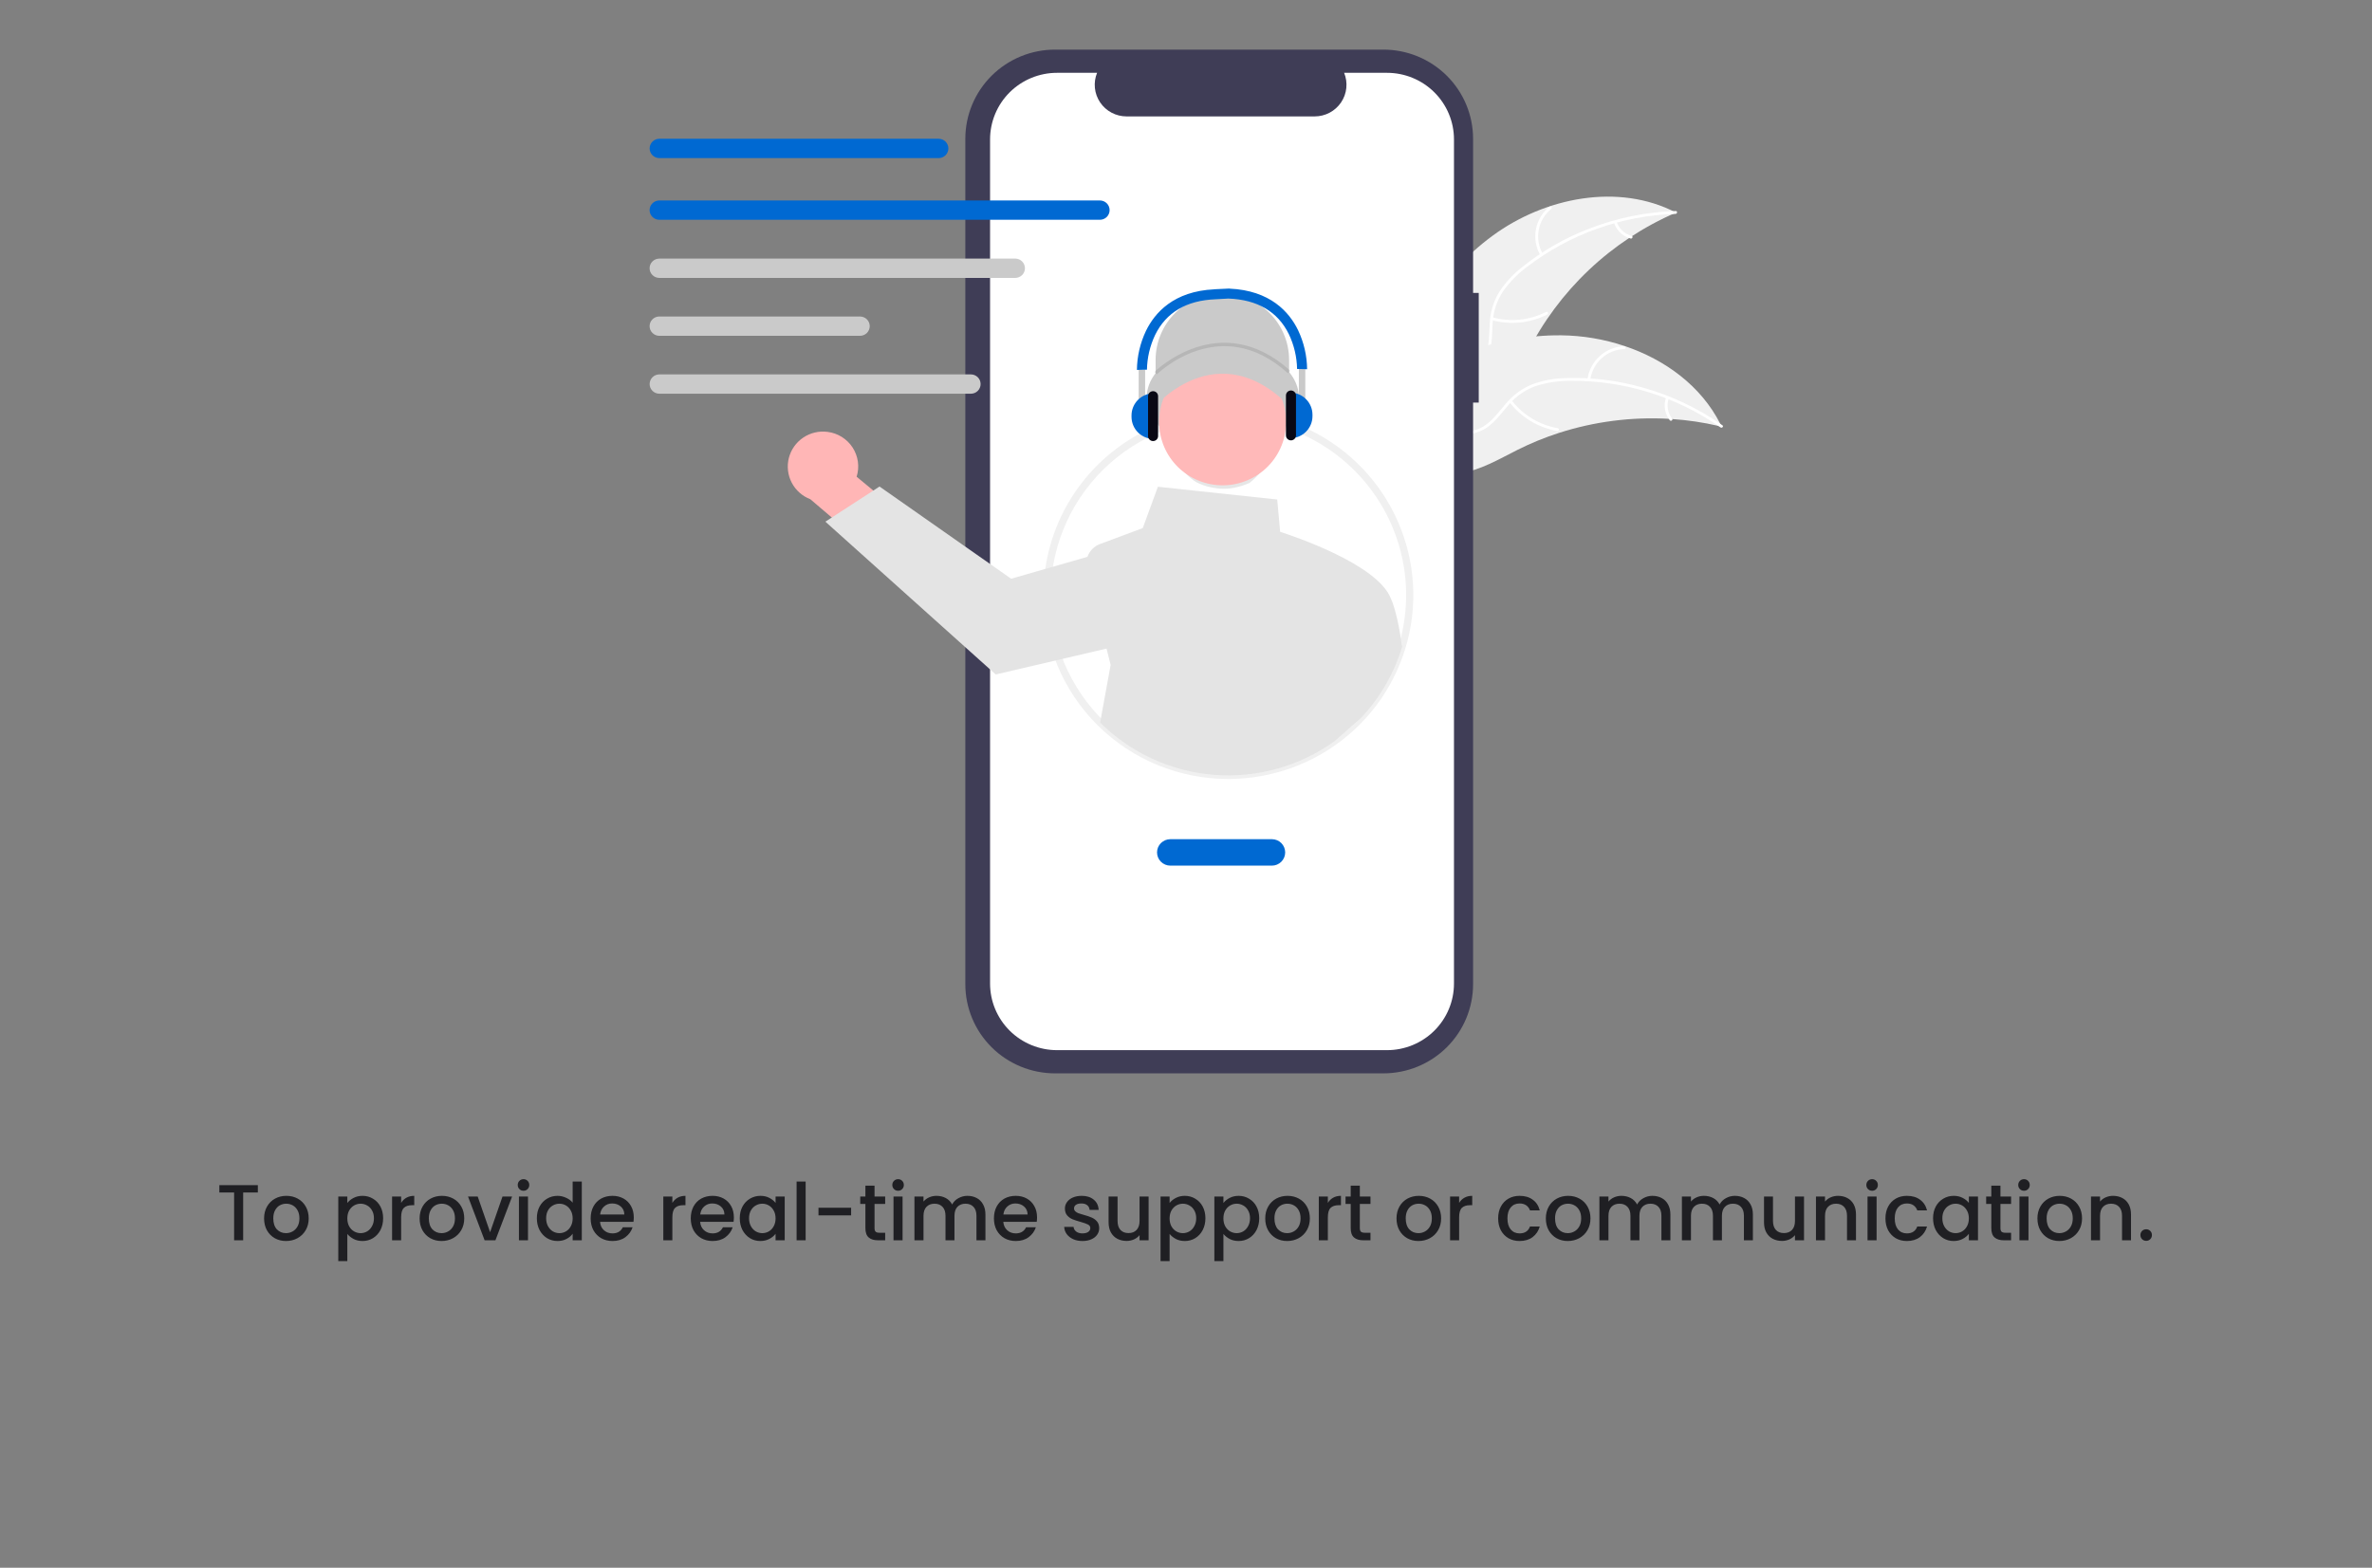 <svg width="478" height="316" viewBox="0 0 478 316" fill="none" xmlns="http://www.w3.org/2000/svg">
<rect x="0" y="0" width="478" height="316" fill="#808080" stroke="none"/>
<g clip-path="url(#clip0_2117_27259)">
<path d="M51.962 238.88V240.368H49.002V250H47.178V240.368H44.202V238.88H51.962ZM57.633 250.144C56.801 250.144 56.049 249.957 55.377 249.584C54.705 249.2 54.177 248.667 53.793 247.984C53.409 247.291 53.217 246.491 53.217 245.584C53.217 244.688 53.415 243.893 53.809 243.2C54.204 242.507 54.743 241.973 55.425 241.6C56.108 241.227 56.871 241.04 57.713 241.04C58.556 241.04 59.319 241.227 60.001 241.6C60.684 241.973 61.223 242.507 61.617 243.2C62.012 243.893 62.209 244.688 62.209 245.584C62.209 246.48 62.007 247.275 61.601 247.968C61.196 248.661 60.641 249.2 59.937 249.584C59.244 249.957 58.476 250.144 57.633 250.144ZM57.633 248.56C58.103 248.56 58.54 248.448 58.945 248.224C59.361 248 59.697 247.664 59.953 247.216C60.209 246.768 60.337 246.224 60.337 245.584C60.337 244.944 60.215 244.405 59.969 243.968C59.724 243.52 59.399 243.184 58.993 242.96C58.588 242.736 58.151 242.624 57.681 242.624C57.212 242.624 56.775 242.736 56.369 242.96C55.975 243.184 55.66 243.52 55.425 243.968C55.191 244.405 55.073 244.944 55.073 245.584C55.073 246.533 55.313 247.269 55.793 247.792C56.284 248.304 56.897 248.56 57.633 248.56ZM69.993 242.48C70.302 242.075 70.723 241.733 71.257 241.456C71.79 241.179 72.393 241.04 73.065 241.04C73.833 241.04 74.531 241.232 75.161 241.616C75.801 241.989 76.302 242.517 76.665 243.2C77.027 243.883 77.209 244.667 77.209 245.552C77.209 246.437 77.027 247.232 76.665 247.936C76.302 248.629 75.801 249.173 75.161 249.568C74.531 249.952 73.833 250.144 73.065 250.144C72.393 250.144 71.795 250.011 71.273 249.744C70.75 249.467 70.323 249.125 69.993 248.72V254.192H68.169V241.184H69.993V242.48ZM75.353 245.552C75.353 244.944 75.225 244.421 74.969 243.984C74.723 243.536 74.393 243.2 73.977 242.976C73.571 242.741 73.134 242.624 72.665 242.624C72.206 242.624 71.769 242.741 71.353 242.976C70.947 243.211 70.617 243.552 70.361 244C70.115 244.448 69.993 244.976 69.993 245.584C69.993 246.192 70.115 246.725 70.361 247.184C70.617 247.632 70.947 247.973 71.353 248.208C71.769 248.443 72.206 248.56 72.665 248.56C73.134 248.56 73.571 248.443 73.977 248.208C74.393 247.963 74.723 247.611 74.969 247.152C75.225 246.693 75.353 246.16 75.353 245.552ZM80.837 242.464C81.103 242.016 81.455 241.669 81.892 241.424C82.341 241.168 82.868 241.04 83.477 241.04V242.928H83.013C82.298 242.928 81.754 243.109 81.38 243.472C81.018 243.835 80.837 244.464 80.837 245.36V250H79.013V241.184H80.837V242.464ZM88.977 250.144C88.145 250.144 87.393 249.957 86.721 249.584C86.049 249.2 85.521 248.667 85.137 247.984C84.753 247.291 84.561 246.491 84.561 245.584C84.561 244.688 84.758 243.893 85.153 243.2C85.548 242.507 86.087 241.973 86.769 241.6C87.452 241.227 88.215 241.04 89.057 241.04C89.9 241.04 90.662 241.227 91.345 241.6C92.028 241.973 92.567 242.507 92.961 243.2C93.356 243.893 93.553 244.688 93.553 245.584C93.553 246.48 93.35 247.275 92.945 247.968C92.54 248.661 91.985 249.2 91.281 249.584C90.588 249.957 89.82 250.144 88.977 250.144ZM88.977 248.56C89.447 248.56 89.884 248.448 90.289 248.224C90.705 248 91.041 247.664 91.297 247.216C91.553 246.768 91.681 246.224 91.681 245.584C91.681 244.944 91.558 244.405 91.313 243.968C91.068 243.52 90.743 243.184 90.337 242.96C89.932 242.736 89.495 242.624 89.025 242.624C88.556 242.624 88.118 242.736 87.713 242.96C87.319 243.184 87.004 243.52 86.769 243.968C86.534 244.405 86.417 244.944 86.417 245.584C86.417 246.533 86.657 247.269 87.137 247.792C87.628 248.304 88.241 248.56 88.977 248.56ZM98.764 248.368L101.26 241.184H103.196L99.836 250H97.66L94.316 241.184H96.268L98.764 248.368ZM105.503 240.016C105.172 240.016 104.895 239.904 104.671 239.68C104.447 239.456 104.335 239.179 104.335 238.848C104.335 238.517 104.447 238.24 104.671 238.016C104.895 237.792 105.172 237.68 105.503 237.68C105.823 237.68 106.095 237.792 106.319 238.016C106.543 238.24 106.655 238.517 106.655 238.848C106.655 239.179 106.543 239.456 106.319 239.68C106.095 239.904 105.823 240.016 105.503 240.016ZM106.399 241.184V250H104.575V241.184H106.399ZM108.186 245.552C108.186 244.667 108.367 243.883 108.73 243.2C109.103 242.517 109.604 241.989 110.234 241.616C110.874 241.232 111.583 241.04 112.362 241.04C112.938 241.04 113.503 241.168 114.058 241.424C114.623 241.669 115.071 242 115.402 242.416V238.16H117.242V250H115.402V248.672C115.103 249.099 114.687 249.451 114.154 249.728C113.631 250.005 113.028 250.144 112.346 250.144C111.578 250.144 110.874 249.952 110.234 249.568C109.604 249.173 109.103 248.629 108.73 247.936C108.367 247.232 108.186 246.437 108.186 245.552ZM115.402 245.584C115.402 244.976 115.274 244.448 115.018 244C114.772 243.552 114.447 243.211 114.042 242.976C113.636 242.741 113.199 242.624 112.73 242.624C112.26 242.624 111.823 242.741 111.418 242.976C111.012 243.2 110.682 243.536 110.426 243.984C110.18 244.421 110.058 244.944 110.058 245.552C110.058 246.16 110.18 246.693 110.426 247.152C110.682 247.611 111.012 247.963 111.418 248.208C111.834 248.443 112.271 248.56 112.73 248.56C113.199 248.56 113.636 248.443 114.042 248.208C114.447 247.973 114.772 247.632 115.018 247.184C115.274 246.725 115.402 246.192 115.402 245.584ZM127.718 245.376C127.718 245.707 127.696 246.005 127.654 246.272H120.918C120.971 246.976 121.232 247.541 121.702 247.968C122.171 248.395 122.747 248.608 123.43 248.608C124.411 248.608 125.104 248.197 125.51 247.376H127.477C127.211 248.187 126.726 248.853 126.022 249.376C125.328 249.888 124.464 250.144 123.43 250.144C122.587 250.144 121.83 249.957 121.158 249.584C120.496 249.2 119.974 248.667 119.59 247.984C119.216 247.291 119.03 246.491 119.03 245.584C119.03 244.677 119.211 243.883 119.574 243.2C119.947 242.507 120.464 241.973 121.126 241.6C121.798 241.227 122.566 241.04 123.43 241.04C124.262 241.04 125.003 241.221 125.654 241.584C126.304 241.947 126.811 242.459 127.174 243.12C127.536 243.771 127.718 244.523 127.718 245.376ZM125.814 244.8C125.803 244.128 125.563 243.589 125.094 243.184C124.624 242.779 124.043 242.576 123.35 242.576C122.72 242.576 122.182 242.779 121.734 243.184C121.286 243.579 121.019 244.117 120.934 244.8H125.814ZM135.493 242.464C135.759 242.016 136.111 241.669 136.549 241.424C136.997 241.168 137.525 241.04 138.133 241.04V242.928H137.669C136.954 242.928 136.41 243.109 136.037 243.472C135.674 243.835 135.493 244.464 135.493 245.36V250H133.669V241.184H135.493V242.464ZM147.889 245.376C147.889 245.707 147.868 246.005 147.825 246.272H141.089C141.143 246.976 141.404 247.541 141.873 247.968C142.343 248.395 142.919 248.608 143.601 248.608C144.583 248.608 145.276 248.197 145.681 247.376H147.649C147.383 248.187 146.897 248.853 146.193 249.376C145.5 249.888 144.636 250.144 143.601 250.144C142.759 250.144 142.001 249.957 141.329 249.584C140.668 249.2 140.145 248.667 139.761 247.984C139.388 247.291 139.201 246.491 139.201 245.584C139.201 244.677 139.383 243.883 139.745 243.2C140.119 242.507 140.636 241.973 141.297 241.6C141.969 241.227 142.737 241.04 143.601 241.04C144.433 241.04 145.175 241.221 145.825 241.584C146.476 241.947 146.983 242.459 147.345 243.12C147.708 243.771 147.889 244.523 147.889 245.376ZM145.985 244.8C145.975 244.128 145.735 243.589 145.265 243.184C144.796 242.779 144.215 242.576 143.521 242.576C142.892 242.576 142.353 242.779 141.905 243.184C141.457 243.579 141.191 244.117 141.105 244.8H145.985ZM149.076 245.552C149.076 244.667 149.258 243.883 149.62 243.2C149.994 242.517 150.495 241.989 151.124 241.616C151.764 241.232 152.468 241.04 153.236 241.04C153.93 241.04 154.532 241.179 155.044 241.456C155.567 241.723 155.983 242.059 156.292 242.464V241.184H158.132V250H156.292V248.688C155.983 249.104 155.562 249.451 155.028 249.728C154.495 250.005 153.887 250.144 153.204 250.144C152.447 250.144 151.754 249.952 151.124 249.568C150.495 249.173 149.994 248.629 149.62 247.936C149.258 247.232 149.076 246.437 149.076 245.552ZM156.292 245.584C156.292 244.976 156.164 244.448 155.908 244C155.663 243.552 155.338 243.211 154.932 242.976C154.527 242.741 154.09 242.624 153.62 242.624C153.151 242.624 152.714 242.741 152.308 242.976C151.903 243.2 151.572 243.536 151.316 243.984C151.071 244.421 150.948 244.944 150.948 245.552C150.948 246.16 151.071 246.693 151.316 247.152C151.572 247.611 151.903 247.963 152.308 248.208C152.724 248.443 153.162 248.56 153.62 248.56C154.09 248.56 154.527 248.443 154.932 248.208C155.338 247.973 155.663 247.632 155.908 247.184C156.164 246.725 156.292 246.192 156.292 245.584ZM162.352 238.16V250H160.528V238.16H162.352ZM171.515 243.44V244.976H164.939V243.44H171.515ZM176.234 242.672V247.552C176.234 247.883 176.309 248.123 176.458 248.272C176.618 248.411 176.885 248.48 177.258 248.48H178.378V250H176.938C176.117 250 175.488 249.808 175.05 249.424C174.613 249.04 174.394 248.416 174.394 247.552V242.672H173.354V241.184H174.394V238.992H176.234V241.184H178.378V242.672H176.234ZM180.987 240.016C180.657 240.016 180.379 239.904 180.155 239.68C179.931 239.456 179.819 239.179 179.819 238.848C179.819 238.517 179.931 238.24 180.155 238.016C180.379 237.792 180.657 237.68 180.987 237.68C181.307 237.68 181.579 237.792 181.803 238.016C182.027 238.24 182.139 238.517 182.139 238.848C182.139 239.179 182.027 239.456 181.803 239.68C181.579 239.904 181.307 240.016 180.987 240.016ZM181.883 241.184V250H180.059V241.184H181.883ZM194.95 241.04C195.643 241.04 196.262 241.184 196.806 241.472C197.361 241.76 197.793 242.187 198.102 242.752C198.422 243.317 198.582 244 198.582 244.8V250H196.774V245.072C196.774 244.283 196.577 243.68 196.182 243.264C195.787 242.837 195.249 242.624 194.566 242.624C193.883 242.624 193.339 242.837 192.934 243.264C192.539 243.68 192.342 244.283 192.342 245.072V250H190.534V245.072C190.534 244.283 190.337 243.68 189.942 243.264C189.547 242.837 189.009 242.624 188.326 242.624C187.643 242.624 187.099 242.837 186.694 243.264C186.299 243.68 186.102 244.283 186.102 245.072V250H184.278V241.184H186.102V242.192C186.401 241.829 186.779 241.547 187.238 241.344C187.697 241.141 188.187 241.04 188.71 241.04C189.414 241.04 190.043 241.189 190.598 241.488C191.153 241.787 191.579 242.219 191.878 242.784C192.145 242.251 192.561 241.829 193.126 241.52C193.691 241.2 194.299 241.04 194.95 241.04ZM208.983 245.376C208.983 245.707 208.962 246.005 208.919 246.272H202.183C202.236 246.976 202.498 247.541 202.967 247.968C203.436 248.395 204.012 248.608 204.695 248.608C205.676 248.608 206.37 248.197 206.775 247.376H208.743C208.476 248.187 207.991 248.853 207.287 249.376C206.594 249.888 205.73 250.144 204.695 250.144C203.852 250.144 203.095 249.957 202.423 249.584C201.762 249.2 201.239 248.667 200.855 247.984C200.482 247.291 200.295 246.491 200.295 245.584C200.295 244.677 200.476 243.883 200.839 243.2C201.212 242.507 201.73 241.973 202.391 241.6C203.063 241.227 203.831 241.04 204.695 241.04C205.527 241.04 206.268 241.221 206.919 241.584C207.57 241.947 208.076 242.459 208.439 243.12C208.802 243.771 208.983 244.523 208.983 245.376ZM207.079 244.8C207.068 244.128 206.828 243.589 206.359 243.184C205.89 242.779 205.308 242.576 204.615 242.576C203.986 242.576 203.447 242.779 202.999 243.184C202.551 243.579 202.284 244.117 202.199 244.8H207.079ZM218.134 250.144C217.441 250.144 216.817 250.021 216.262 249.776C215.718 249.52 215.286 249.179 214.966 248.752C214.646 248.315 214.476 247.829 214.454 247.296H216.342C216.374 247.669 216.55 247.984 216.87 248.24C217.201 248.485 217.612 248.608 218.102 248.608C218.614 248.608 219.009 248.512 219.286 248.32C219.574 248.117 219.718 247.861 219.718 247.552C219.718 247.221 219.558 246.976 219.238 246.816C218.929 246.656 218.433 246.48 217.75 246.288C217.089 246.107 216.55 245.931 216.134 245.76C215.718 245.589 215.356 245.328 215.046 244.976C214.748 244.624 214.598 244.16 214.598 243.584C214.598 243.115 214.737 242.688 215.014 242.304C215.292 241.909 215.686 241.6 216.198 241.376C216.721 241.152 217.318 241.04 217.99 241.04C218.993 241.04 219.798 241.296 220.406 241.808C221.025 242.309 221.356 242.997 221.398 243.872H219.574C219.542 243.477 219.382 243.163 219.094 242.928C218.806 242.693 218.417 242.576 217.926 242.576C217.446 242.576 217.078 242.667 216.822 242.848C216.566 243.029 216.438 243.269 216.438 243.568C216.438 243.803 216.524 244 216.694 244.16C216.865 244.32 217.073 244.448 217.318 244.544C217.564 244.629 217.926 244.741 218.406 244.88C219.046 245.051 219.569 245.227 219.974 245.408C220.39 245.579 220.748 245.835 221.046 246.176C221.345 246.517 221.5 246.971 221.51 247.536C221.51 248.037 221.372 248.485 221.094 248.88C220.817 249.275 220.422 249.584 219.91 249.808C219.409 250.032 218.817 250.144 218.134 250.144ZM231.465 241.184V250H229.641V248.96C229.353 249.323 228.975 249.611 228.505 249.824C228.047 250.027 227.556 250.128 227.033 250.128C226.34 250.128 225.716 249.984 225.161 249.696C224.617 249.408 224.185 248.981 223.865 248.416C223.556 247.851 223.401 247.168 223.401 246.368V241.184H225.209V246.096C225.209 246.885 225.407 247.493 225.801 247.92C226.196 248.336 226.735 248.544 227.417 248.544C228.1 248.544 228.639 248.336 229.033 247.92C229.439 247.493 229.641 246.885 229.641 246.096V241.184H231.465ZM235.696 242.48C236.005 242.075 236.427 241.733 236.96 241.456C237.493 241.179 238.096 241.04 238.768 241.04C239.536 241.04 240.235 241.232 240.864 241.616C241.504 241.989 242.005 242.517 242.368 243.2C242.731 243.883 242.912 244.667 242.912 245.552C242.912 246.437 242.731 247.232 242.368 247.936C242.005 248.629 241.504 249.173 240.864 249.568C240.235 249.952 239.536 250.144 238.768 250.144C238.096 250.144 237.499 250.011 236.976 249.744C236.453 249.467 236.027 249.125 235.696 248.72V254.192H233.872V241.184H235.696V242.48ZM241.056 245.552C241.056 244.944 240.928 244.421 240.672 243.984C240.427 243.536 240.096 243.2 239.68 242.976C239.275 242.741 238.837 242.624 238.368 242.624C237.909 242.624 237.472 242.741 237.056 242.976C236.651 243.211 236.32 243.552 236.064 244C235.819 244.448 235.696 244.976 235.696 245.584C235.696 246.192 235.819 246.725 236.064 247.184C236.32 247.632 236.651 247.973 237.056 248.208C237.472 248.443 237.909 248.56 238.368 248.56C238.837 248.56 239.275 248.443 239.68 248.208C240.096 247.963 240.427 247.611 240.672 247.152C240.928 246.693 241.056 246.16 241.056 245.552ZM246.54 242.48C246.849 242.075 247.27 241.733 247.804 241.456C248.337 241.179 248.94 241.04 249.612 241.04C250.38 241.04 251.078 241.232 251.708 241.616C252.348 241.989 252.849 242.517 253.212 243.2C253.574 243.883 253.756 244.667 253.756 245.552C253.756 246.437 253.574 247.232 253.212 247.936C252.849 248.629 252.348 249.173 251.708 249.568C251.078 249.952 250.38 250.144 249.612 250.144C248.94 250.144 248.342 250.011 247.82 249.744C247.297 249.467 246.87 249.125 246.54 248.72V254.192H244.716V241.184H246.54V242.48ZM251.9 245.552C251.9 244.944 251.772 244.421 251.516 243.984C251.27 243.536 250.94 243.2 250.524 242.976C250.118 242.741 249.681 242.624 249.212 242.624C248.753 242.624 248.316 242.741 247.9 242.976C247.494 243.211 247.164 243.552 246.908 244C246.662 244.448 246.54 244.976 246.54 245.584C246.54 246.192 246.662 246.725 246.908 247.184C247.164 247.632 247.494 247.973 247.9 248.208C248.316 248.443 248.753 248.56 249.212 248.56C249.681 248.56 250.118 248.443 250.524 248.208C250.94 247.963 251.27 247.611 251.516 247.152C251.772 246.693 251.9 246.16 251.9 245.552ZM259.383 250.144C258.551 250.144 257.799 249.957 257.127 249.584C256.455 249.2 255.927 248.667 255.543 247.984C255.159 247.291 254.967 246.491 254.967 245.584C254.967 244.688 255.165 243.893 255.559 243.2C255.954 242.507 256.493 241.973 257.175 241.6C257.858 241.227 258.621 241.04 259.463 241.04C260.306 241.04 261.069 241.227 261.751 241.6C262.434 241.973 262.973 242.507 263.367 243.2C263.762 243.893 263.959 244.688 263.959 245.584C263.959 246.48 263.757 247.275 263.351 247.968C262.946 248.661 262.391 249.2 261.687 249.584C260.994 249.957 260.226 250.144 259.383 250.144ZM259.383 248.56C259.853 248.56 260.29 248.448 260.695 248.224C261.111 248 261.447 247.664 261.703 247.216C261.959 246.768 262.087 246.224 262.087 245.584C262.087 244.944 261.965 244.405 261.719 243.968C261.474 243.52 261.149 243.184 260.743 242.96C260.338 242.736 259.901 242.624 259.431 242.624C258.962 242.624 258.525 242.736 258.119 242.96C257.725 243.184 257.41 243.52 257.175 243.968C256.941 244.405 256.823 244.944 256.823 245.584C256.823 246.533 257.063 247.269 257.543 247.792C258.034 248.304 258.647 248.56 259.383 248.56ZM267.587 242.464C267.853 242.016 268.205 241.669 268.643 241.424C269.091 241.168 269.619 241.04 270.227 241.04V242.928H269.763C269.048 242.928 268.504 243.109 268.131 243.472C267.768 243.835 267.587 244.464 267.587 245.36V250H265.763V241.184H267.587V242.464ZM274.031 242.672V247.552C274.031 247.883 274.106 248.123 274.255 248.272C274.415 248.411 274.682 248.48 275.055 248.48H276.175V250H274.735C273.914 250 273.284 249.808 272.847 249.424C272.41 249.04 272.191 248.416 272.191 247.552V242.672H271.151V241.184H272.191V238.992H274.031V241.184H276.175V242.672H274.031ZM285.837 250.144C285.005 250.144 284.253 249.957 283.581 249.584C282.909 249.2 282.381 248.667 281.997 247.984C281.613 247.291 281.421 246.491 281.421 245.584C281.421 244.688 281.618 243.893 282.013 243.2C282.407 242.507 282.946 241.973 283.629 241.6C284.311 241.227 285.074 241.04 285.917 241.04C286.759 241.04 287.522 241.227 288.205 241.6C288.887 241.973 289.426 242.507 289.821 243.2C290.215 243.893 290.413 244.688 290.413 245.584C290.413 246.48 290.21 247.275 289.805 247.968C289.399 248.661 288.845 249.2 288.141 249.584C287.447 249.957 286.679 250.144 285.837 250.144ZM285.837 248.56C286.306 248.56 286.743 248.448 287.149 248.224C287.565 248 287.901 247.664 288.157 247.216C288.413 246.768 288.541 246.224 288.541 245.584C288.541 244.944 288.418 244.405 288.173 243.968C287.927 243.52 287.602 243.184 287.197 242.96C286.791 242.736 286.354 242.624 285.885 242.624C285.415 242.624 284.978 242.736 284.573 242.96C284.178 243.184 283.863 243.52 283.629 243.968C283.394 244.405 283.277 244.944 283.277 245.584C283.277 246.533 283.517 247.269 283.997 247.792C284.487 248.304 285.101 248.56 285.837 248.56ZM294.04 242.464C294.306 242.016 294.658 241.669 295.096 241.424C295.544 241.168 296.072 241.04 296.68 241.04V242.928H296.216C295.501 242.928 294.957 243.109 294.584 243.472C294.221 243.835 294.04 244.464 294.04 245.36V250H292.216V241.184H294.04V242.464ZM301.905 245.584C301.905 244.677 302.086 243.883 302.449 243.2C302.822 242.507 303.334 241.973 303.985 241.6C304.635 241.227 305.382 241.04 306.225 241.04C307.291 241.04 308.171 241.296 308.865 241.808C309.569 242.309 310.043 243.029 310.289 243.968H308.321C308.161 243.531 307.905 243.189 307.553 242.944C307.201 242.699 306.758 242.576 306.225 242.576C305.478 242.576 304.881 242.843 304.433 243.376C303.995 243.899 303.777 244.635 303.777 245.584C303.777 246.533 303.995 247.275 304.433 247.808C304.881 248.341 305.478 248.608 306.225 248.608C307.281 248.608 307.979 248.144 308.321 247.216H310.289C310.033 248.112 309.553 248.827 308.849 249.36C308.145 249.883 307.27 250.144 306.225 250.144C305.382 250.144 304.635 249.957 303.985 249.584C303.334 249.2 302.822 248.667 302.449 247.984C302.086 247.291 301.905 246.491 301.905 245.584ZM315.93 250.144C315.098 250.144 314.346 249.957 313.674 249.584C313.002 249.2 312.474 248.667 312.09 247.984C311.706 247.291 311.514 246.491 311.514 245.584C311.514 244.688 311.712 243.893 312.106 243.2C312.501 242.507 313.04 241.973 313.722 241.6C314.405 241.227 315.168 241.04 316.01 241.04C316.853 241.04 317.616 241.227 318.298 241.6C318.981 241.973 319.52 242.507 319.914 243.2C320.309 243.893 320.506 244.688 320.506 245.584C320.506 246.48 320.304 247.275 319.898 247.968C319.493 248.661 318.938 249.2 318.234 249.584C317.541 249.957 316.773 250.144 315.93 250.144ZM315.93 248.56C316.4 248.56 316.837 248.448 317.242 248.224C317.658 248 317.994 247.664 318.25 247.216C318.506 246.768 318.634 246.224 318.634 245.584C318.634 244.944 318.512 244.405 318.266 243.968C318.021 243.52 317.696 243.184 317.29 242.96C316.885 242.736 316.448 242.624 315.978 242.624C315.509 242.624 315.072 242.736 314.666 242.96C314.272 243.184 313.957 243.52 313.722 243.968C313.488 244.405 313.37 244.944 313.37 245.584C313.37 246.533 313.61 247.269 314.09 247.792C314.581 248.304 315.194 248.56 315.93 248.56ZM332.981 241.04C333.675 241.04 334.293 241.184 334.837 241.472C335.392 241.76 335.824 242.187 336.133 242.752C336.453 243.317 336.613 244 336.613 244.8V250H334.805V245.072C334.805 244.283 334.608 243.68 334.213 243.264C333.819 242.837 333.28 242.624 332.597 242.624C331.915 242.624 331.371 242.837 330.965 243.264C330.571 243.68 330.373 244.283 330.373 245.072V250H328.565V245.072C328.565 244.283 328.368 243.68 327.973 243.264C327.579 242.837 327.04 242.624 326.357 242.624C325.675 242.624 325.131 242.837 324.725 243.264C324.331 243.68 324.133 244.283 324.133 245.072V250H322.309V241.184H324.133V242.192C324.432 241.829 324.811 241.547 325.269 241.344C325.728 241.141 326.219 241.04 326.741 241.04C327.445 241.04 328.075 241.189 328.629 241.488C329.184 241.787 329.611 242.219 329.909 242.784C330.176 242.251 330.592 241.829 331.157 241.52C331.723 241.2 332.331 241.04 332.981 241.04ZM349.606 241.04C350.3 241.04 350.918 241.184 351.462 241.472C352.017 241.76 352.449 242.187 352.758 242.752C353.078 243.317 353.238 244 353.238 244.8V250H351.43V245.072C351.43 244.283 351.233 243.68 350.838 243.264C350.444 242.837 349.905 242.624 349.222 242.624C348.54 242.624 347.996 242.837 347.59 243.264C347.196 243.68 346.998 244.283 346.998 245.072V250H345.19V245.072C345.19 244.283 344.993 243.68 344.598 243.264C344.204 242.837 343.665 242.624 342.982 242.624C342.3 242.624 341.756 242.837 341.35 243.264C340.956 243.68 340.758 244.283 340.758 245.072V250H338.934V241.184H340.758V242.192C341.057 241.829 341.436 241.547 341.894 241.344C342.353 241.141 342.844 241.04 343.366 241.04C344.07 241.04 344.7 241.189 345.254 241.488C345.809 241.787 346.236 242.219 346.534 242.784C346.801 242.251 347.217 241.829 347.782 241.52C348.348 241.2 348.956 241.04 349.606 241.04ZM363.543 241.184V250H361.719V248.96C361.431 249.323 361.053 249.611 360.583 249.824C360.125 250.027 359.634 250.128 359.111 250.128C358.418 250.128 357.794 249.984 357.239 249.696C356.695 249.408 356.263 248.981 355.943 248.416C355.634 247.851 355.479 247.168 355.479 246.368V241.184H357.287V246.096C357.287 246.885 357.485 247.493 357.879 247.92C358.274 248.336 358.813 248.544 359.495 248.544C360.178 248.544 360.717 248.336 361.111 247.92C361.517 247.493 361.719 246.885 361.719 246.096V241.184H363.543ZM370.398 241.04C371.091 241.04 371.71 241.184 372.254 241.472C372.809 241.76 373.241 242.187 373.55 242.752C373.859 243.317 374.014 244 374.014 244.8V250H372.206V245.072C372.206 244.283 372.009 243.68 371.614 243.264C371.219 242.837 370.681 242.624 369.998 242.624C369.315 242.624 368.771 242.837 368.366 243.264C367.971 243.68 367.774 244.283 367.774 245.072V250H365.95V241.184H367.774V242.192C368.073 241.829 368.451 241.547 368.91 241.344C369.379 241.141 369.875 241.04 370.398 241.04ZM377.269 240.016C376.938 240.016 376.661 239.904 376.437 239.68C376.213 239.456 376.101 239.179 376.101 238.848C376.101 238.517 376.213 238.24 376.437 238.016C376.661 237.792 376.938 237.68 377.269 237.68C377.589 237.68 377.861 237.792 378.085 238.016C378.309 238.24 378.421 238.517 378.421 238.848C378.421 239.179 378.309 239.456 378.085 239.68C377.861 239.904 377.589 240.016 377.269 240.016ZM378.165 241.184V250H376.341V241.184H378.165ZM379.951 245.584C379.951 244.677 380.133 243.883 380.495 243.2C380.869 242.507 381.381 241.973 382.031 241.6C382.682 241.227 383.429 241.04 384.271 241.04C385.338 241.04 386.218 241.296 386.911 241.808C387.615 242.309 388.09 243.029 388.335 243.968H386.367C386.207 243.531 385.951 243.189 385.599 242.944C385.247 242.699 384.805 242.576 384.271 242.576C383.525 242.576 382.927 242.843 382.479 243.376C382.042 243.899 381.823 244.635 381.823 245.584C381.823 246.533 382.042 247.275 382.479 247.808C382.927 248.341 383.525 248.608 384.271 248.608C385.327 248.608 386.026 248.144 386.367 247.216H388.335C388.079 248.112 387.599 248.827 386.895 249.36C386.191 249.883 385.317 250.144 384.271 250.144C383.429 250.144 382.682 249.957 382.031 249.584C381.381 249.2 380.869 248.667 380.495 247.984C380.133 247.291 379.951 246.491 379.951 245.584ZM389.545 245.552C389.545 244.667 389.726 243.883 390.089 243.2C390.462 242.517 390.964 241.989 391.593 241.616C392.233 241.232 392.937 241.04 393.705 241.04C394.398 241.04 395.001 241.179 395.513 241.456C396.036 241.723 396.452 242.059 396.761 242.464V241.184H398.601V250H396.761V248.688C396.452 249.104 396.03 249.451 395.497 249.728C394.964 250.005 394.356 250.144 393.673 250.144C392.916 250.144 392.222 249.952 391.593 249.568C390.964 249.173 390.462 248.629 390.089 247.936C389.726 247.232 389.545 246.437 389.545 245.552ZM396.761 245.584C396.761 244.976 396.633 244.448 396.377 244C396.132 243.552 395.806 243.211 395.401 242.976C394.996 242.741 394.558 242.624 394.089 242.624C393.62 242.624 393.182 242.741 392.777 242.976C392.372 243.2 392.041 243.536 391.785 243.984C391.54 244.421 391.417 244.944 391.417 245.552C391.417 246.16 391.54 246.693 391.785 247.152C392.041 247.611 392.372 247.963 392.777 248.208C393.193 248.443 393.63 248.56 394.089 248.56C394.558 248.56 394.996 248.443 395.401 248.208C395.806 247.973 396.132 247.632 396.377 247.184C396.633 246.725 396.761 246.192 396.761 245.584ZM403.125 242.672V247.552C403.125 247.883 403.2 248.123 403.349 248.272C403.509 248.411 403.776 248.48 404.149 248.48H405.269V250H403.829C403.008 250 402.378 249.808 401.941 249.424C401.504 249.04 401.285 248.416 401.285 247.552V242.672H400.245V241.184H401.285V238.992H403.125V241.184H405.269V242.672H403.125ZM407.878 240.016C407.547 240.016 407.27 239.904 407.046 239.68C406.822 239.456 406.71 239.179 406.71 238.848C406.71 238.517 406.822 238.24 407.046 238.016C407.27 237.792 407.547 237.68 407.878 237.68C408.198 237.68 408.47 237.792 408.694 238.016C408.918 238.24 409.03 238.517 409.03 238.848C409.03 239.179 408.918 239.456 408.694 239.68C408.47 239.904 408.198 240.016 407.878 240.016ZM408.774 241.184V250H406.95V241.184H408.774ZM414.993 250.144C414.161 250.144 413.409 249.957 412.737 249.584C412.065 249.2 411.537 248.667 411.153 247.984C410.769 247.291 410.577 246.491 410.577 245.584C410.577 244.688 410.774 243.893 411.169 243.2C411.563 242.507 412.102 241.973 412.785 241.6C413.467 241.227 414.23 241.04 415.073 241.04C415.915 241.04 416.678 241.227 417.361 241.6C418.043 241.973 418.582 242.507 418.977 243.2C419.371 243.893 419.569 244.688 419.569 245.584C419.569 246.48 419.366 247.275 418.961 247.968C418.555 248.661 418.001 249.2 417.297 249.584C416.603 249.957 415.835 250.144 414.993 250.144ZM414.993 248.56C415.462 248.56 415.899 248.448 416.305 248.224C416.721 248 417.057 247.664 417.313 247.216C417.569 246.768 417.697 246.224 417.697 245.584C417.697 244.944 417.574 244.405 417.329 243.968C417.083 243.52 416.758 243.184 416.353 242.96C415.947 242.736 415.51 242.624 415.041 242.624C414.571 242.624 414.134 242.736 413.729 242.96C413.334 243.184 413.019 243.52 412.785 243.968C412.55 244.405 412.433 244.944 412.433 245.584C412.433 246.533 412.673 247.269 413.153 247.792C413.643 248.304 414.257 248.56 414.993 248.56ZM425.82 241.04C426.513 241.04 427.132 241.184 427.676 241.472C428.231 241.76 428.663 242.187 428.972 242.752C429.281 243.317 429.436 244 429.436 244.8V250H427.628V245.072C427.628 244.283 427.431 243.68 427.036 243.264C426.641 242.837 426.103 242.624 425.42 242.624C424.737 242.624 424.193 242.837 423.788 243.264C423.393 243.68 423.196 244.283 423.196 245.072V250H421.372V241.184H423.196V242.192C423.495 241.829 423.873 241.547 424.332 241.344C424.801 241.141 425.297 241.04 425.82 241.04ZM432.499 250.112C432.168 250.112 431.891 250 431.667 249.776C431.443 249.552 431.331 249.275 431.331 248.944C431.331 248.613 431.443 248.336 431.667 248.112C431.891 247.888 432.168 247.776 432.499 247.776C432.819 247.776 433.091 247.888 433.315 248.112C433.539 248.336 433.651 248.613 433.651 248.944C433.651 249.275 433.539 249.552 433.315 249.776C433.091 250 432.819 250.112 432.499 250.112Z" fill="#1F1F23"/>
<g clip-path="url(#clip1_2117_27259)">
<path d="M300.771 47.522C311.307 39.782 326.14 36.815 337.746 42.853C324.68 48.495 314.042 58.551 307.714 71.242C305.291 76.145 303.11 81.85 298.111 84.116C295.001 85.526 291.33 85.254 288.11 84.115C284.889 82.976 282.024 81.042 279.199 79.128L278.352 79.027C283.379 66.998 290.235 55.262 300.771 47.522Z" fill="#F0F0F0"/>
<path d="M337.649 43.11C326.812 43.447 316.358 47.172 307.771 53.755C305.897 55.139 304.255 56.809 302.904 58.702C301.647 60.589 300.922 62.775 300.803 65.035C300.649 67.139 300.737 69.31 300.072 71.341C299.716 72.375 299.144 73.323 298.394 74.123C297.644 74.922 296.732 75.554 295.719 75.979C293.221 77.101 290.467 77.264 287.769 77.331C284.772 77.404 281.659 77.434 278.934 78.837C278.604 79.007 278.358 78.488 278.687 78.318C283.428 75.877 288.969 77.469 293.952 76.017C296.277 75.339 298.411 73.96 299.344 71.653C300.161 69.635 300.072 67.397 300.209 65.265C300.292 63.059 300.918 60.907 302.031 58.997C303.28 57.041 304.856 55.311 306.689 53.882C310.765 50.597 315.334 47.97 320.231 46.097C325.807 43.929 331.715 42.725 337.699 42.538C338.07 42.526 338.017 43.098 337.649 43.11Z" fill="white"/>
<path d="M310.413 51.474C309.498 49.891 309.178 48.036 309.511 46.241C309.844 44.446 310.808 42.827 312.231 41.673C312.52 41.44 312.896 41.876 312.607 42.108C311.281 43.18 310.383 44.688 310.076 46.361C309.769 48.033 310.074 49.76 310.935 51.228C311.121 51.548 310.598 51.791 310.413 51.474Z" fill="white"/>
<path d="M300.744 63.958C304.358 64.963 308.22 64.576 311.56 62.874C311.891 62.705 312.137 63.225 311.806 63.393C308.328 65.157 304.308 65.552 300.549 64.498C300.191 64.398 300.388 63.858 300.744 63.958Z" fill="white"/>
<path d="M325.781 44.69C326.007 45.376 326.4 45.995 326.926 46.492C327.452 46.989 328.094 47.349 328.794 47.538C329.153 47.634 328.956 48.174 328.599 48.079C327.826 47.866 327.118 47.468 326.536 46.92C325.954 46.372 325.515 45.69 325.259 44.935C325.229 44.866 325.226 44.788 325.252 44.717C325.277 44.646 325.329 44.587 325.397 44.553C325.466 44.521 325.545 44.517 325.617 44.543C325.689 44.569 325.748 44.621 325.781 44.69Z" fill="white"/>
<path d="M346.947 85.999C346.721 85.945 346.495 85.891 346.265 85.841C343.222 85.135 340.127 84.676 337.009 84.469C336.768 84.449 336.524 84.433 336.283 84.42C328.766 84 321.237 84.972 314.077 87.285C311.229 88.209 308.455 89.346 305.781 90.688C302.087 92.541 298.23 94.843 294.254 95.359C293.839 95.418 293.422 95.451 293.004 95.458L278.292 80.063C278.276 80.011 278.257 79.963 278.241 79.911L277.625 79.323C277.758 79.244 277.898 79.165 278.031 79.087C278.108 79.041 278.188 78.998 278.265 78.952C278.318 78.922 278.37 78.893 278.416 78.863C278.433 78.853 278.451 78.844 278.465 78.837C278.51 78.807 278.556 78.785 278.598 78.758C279.377 78.315 280.162 77.877 280.951 77.443C280.954 77.44 280.954 77.44 280.961 77.44C286.98 74.151 293.328 71.334 299.904 69.563C300.102 69.51 300.303 69.454 300.508 69.407C303.476 68.626 306.504 68.087 309.561 67.796C311.236 67.642 312.917 67.572 314.598 67.588C318.943 67.635 323.253 68.361 327.37 69.741C335.578 72.492 342.81 77.822 346.659 85.416C346.757 85.61 346.852 85.801 346.947 85.999Z" fill="#F0F0F0"/>
<path d="M346.717 86.15C337.861 79.931 327.258 76.645 316.417 76.76C314.083 76.743 311.76 77.093 309.536 77.796C307.39 78.55 305.488 79.861 304.025 81.594C302.628 83.183 301.384 84.968 299.623 86.192C298.713 86.804 297.682 87.219 296.599 87.408C295.516 87.597 294.406 87.556 293.34 87.288C290.666 86.689 288.368 85.17 286.173 83.607C283.736 81.872 281.233 80.031 278.207 79.52C277.841 79.458 277.959 78.896 278.325 78.958C283.588 79.848 287.048 84.437 291.906 86.26C294.173 87.111 296.711 87.288 298.853 86.005C300.727 84.883 302.011 83.042 303.411 81.422C304.813 79.711 306.616 78.367 308.66 77.508C310.842 76.695 313.147 76.257 315.477 76.213C320.719 76.031 325.958 76.669 331.002 78.106C336.767 79.713 342.213 82.29 347.104 85.723C347.407 85.936 347.018 86.361 346.717 86.15Z" fill="white"/>
<path d="M319.901 76.518C320.128 74.707 320.996 73.035 322.349 71.8C323.702 70.567 325.452 69.851 327.286 69.781C327.657 69.769 327.695 70.342 327.323 70.355C325.615 70.416 323.985 71.083 322.727 72.234C321.47 73.386 320.668 74.947 320.466 76.635C320.422 77.002 319.857 76.883 319.901 76.518Z" fill="white"/>
<path d="M304.627 80.696C306.904 83.662 310.222 85.665 313.919 86.307C314.285 86.37 314.167 86.932 313.802 86.869C309.956 86.194 306.507 84.103 304.144 81.011C303.919 80.716 304.403 80.403 304.627 80.696Z" fill="white"/>
<path d="M336.284 80.304C336.049 80.987 335.988 81.717 336.107 82.428C336.226 83.14 336.521 83.811 336.965 84.382C337.194 84.674 336.71 84.987 336.482 84.697C335.995 84.064 335.67 83.322 335.537 82.536C335.404 81.75 335.466 80.944 335.719 80.187C335.737 80.114 335.782 80.05 335.845 80.008C335.909 79.967 335.986 79.951 336.06 79.964C336.135 79.98 336.201 80.025 336.242 80.088C336.284 80.152 336.299 80.229 336.284 80.304Z" fill="white"/>
<path d="M297.993 59.037H296.853V27.977C296.853 25.616 296.386 23.278 295.477 21.097C294.569 18.916 293.237 16.935 291.559 15.265C289.88 13.596 287.888 12.272 285.695 11.368C283.501 10.465 281.151 10 278.777 10H212.608C210.234 10 207.883 10.465 205.69 11.368C203.497 12.272 201.504 13.596 199.826 15.265C198.147 16.934 196.816 18.916 195.907 21.097C194.999 23.278 194.531 25.616 194.531 27.977V198.375C194.531 203.142 196.436 207.715 199.826 211.086C203.216 214.457 207.813 216.351 212.608 216.351H278.777C283.571 216.351 288.169 214.457 291.559 211.086C294.949 207.715 296.853 203.143 296.853 198.375V81.146H297.993V59.037Z" fill="#3F3D56"/>
<path d="M279.503 14.677H270.866C271.263 15.645 271.414 16.696 271.307 17.736C271.2 18.777 270.837 19.775 270.25 20.643C269.664 21.511 268.871 22.223 267.943 22.715C267.015 23.206 265.979 23.464 264.928 23.464H227.02C225.968 23.464 224.933 23.206 224.005 22.715C223.076 22.223 222.284 21.511 221.697 20.643C221.111 19.775 220.748 18.777 220.641 17.736C220.533 16.696 220.685 15.645 221.082 14.677H213.015C209.435 14.677 206.001 16.091 203.469 18.609C200.938 21.126 199.516 24.541 199.516 28.102V198.25C199.516 200.012 199.865 201.758 200.543 203.387C201.222 205.016 202.216 206.496 203.469 207.742C204.723 208.989 206.211 209.978 207.849 210.652C209.487 211.327 211.242 211.674 213.015 211.674H279.503C281.276 211.674 283.031 211.327 284.669 210.652C286.307 209.978 287.795 208.989 289.048 207.742C290.302 206.496 291.296 205.016 291.975 203.387C292.653 201.758 293.002 200.013 293.002 198.25V28.102C293.002 24.541 291.58 21.126 289.048 18.609C286.517 16.091 283.083 14.677 279.503 14.677Z" fill="white"/>
<path d="M247.539 157.017C242.643 157.021 237.794 156.065 233.27 154.204C228.745 152.343 224.635 149.613 221.173 146.17C217.711 142.727 214.965 138.639 213.094 134.139C211.222 129.64 210.261 124.818 210.266 119.948C210.259 113.111 212.156 106.406 215.747 100.576C219.339 94.745 224.484 90.018 230.612 86.919C235.054 84.671 239.903 83.331 244.874 82.976C249.845 82.621 254.837 83.259 259.557 84.853C267.914 87.685 274.99 93.376 279.523 100.911C284.056 108.447 285.752 117.338 284.309 126.001C282.867 134.664 278.379 142.537 271.645 148.217C264.911 153.897 256.369 157.015 247.539 157.017ZM247.539 84.334C241.884 84.317 236.308 85.648 231.276 88.213C226.878 90.442 222.99 93.55 219.858 97.344C216.725 101.138 214.415 105.535 213.072 110.259C211.729 114.982 211.382 119.931 212.054 124.795C212.726 129.658 214.402 134.331 216.976 138.52C219.55 142.708 222.967 146.323 227.012 149.136C231.058 151.949 235.644 153.9 240.484 154.866C245.323 155.832 250.312 155.793 255.135 154.751C259.959 153.709 264.514 151.687 268.515 148.811C270.449 147.423 272.237 145.845 273.853 144.1C278.579 139.015 281.711 132.67 282.866 125.842C284.021 119.014 283.149 111.999 280.356 105.656C277.564 99.314 272.972 93.918 267.143 90.131C261.314 86.344 254.502 84.329 247.539 84.334Z" fill="#F0F0F0"/>
<path d="M166.769 87.052C167.792 87.179 168.775 87.528 169.648 88.075C170.52 88.621 171.262 89.35 171.821 90.212C172.379 91.074 172.741 92.048 172.88 93.064C173.019 94.08 172.933 95.114 172.627 96.093L185.011 106.352L180.578 115.357L163.294 100.625C161.674 100.005 160.339 98.815 159.542 97.281C158.745 95.748 158.541 93.976 158.969 92.303C159.398 90.63 160.428 89.172 161.866 88.204C163.303 87.236 165.048 86.826 166.769 87.052Z" fill="#FFB6B6"/>
<path d="M282.426 129.834C282.178 127.178 281.151 122.405 280.28 120.64C277.602 113.669 260.296 107.939 257.972 107.2L257.383 100.683L233.338 98.11L230.287 106.444L221.663 109.662C221.078 109.879 220.548 110.222 220.112 110.667C219.675 111.112 219.343 111.647 219.14 112.235L211.402 114.459L203.767 116.654L177.242 98.066L175.99 98.88L167.619 104.312L166.328 105.151L200.654 135.949L213.405 132.973L222.994 130.73L223.812 134.035L221.693 145.644C227.833 151.753 235.961 155.486 244.618 156.175C253.276 156.863 261.897 154.461 268.935 149.4L274.382 144.593C278.179 140.51 280.981 135.615 282.573 130.284L282.426 129.834Z" fill="#E4E4E4"/>
<path d="M256.308 174.481H235.844C235.133 174.481 234.452 174.2 233.949 173.7C233.446 173.201 233.164 172.523 233.164 171.816C233.164 171.109 233.446 170.431 233.949 169.931C234.452 169.432 235.133 169.151 235.844 169.151H256.308C257.018 169.151 257.7 169.432 258.203 169.931C258.705 170.431 258.987 171.109 258.987 171.816C258.987 172.523 258.705 173.201 258.203 173.7C257.7 174.2 257.018 174.481 256.308 174.481Z" fill="#0069D2"/>
<path d="M189.156 31.866H132.869C132.35 31.865 131.853 31.659 131.486 31.294C131.12 30.929 130.914 30.434 130.914 29.919C130.914 29.403 131.12 28.908 131.486 28.543C131.853 28.178 132.35 27.973 132.869 27.972H189.156C189.676 27.972 190.173 28.177 190.541 28.542C190.908 28.907 191.114 29.402 191.114 29.919C191.114 30.435 190.908 30.93 190.541 31.295C190.173 31.66 189.676 31.866 189.156 31.866Z" fill="#0069D2"/>
<path d="M221.65 44.3H132.864C132.345 44.3 131.847 44.095 131.48 43.73C131.112 43.365 130.906 42.87 130.906 42.354C130.906 41.837 131.112 41.342 131.48 40.977C131.847 40.612 132.345 40.407 132.864 40.407H221.65C222.169 40.407 222.667 40.612 223.034 40.977C223.401 41.342 223.608 41.837 223.608 42.354C223.608 42.87 223.401 43.365 223.034 43.73C222.667 44.095 222.169 44.3 221.65 44.3Z" fill="#0069D2"/>
<path d="M204.588 56.016H132.864C132.345 56.016 131.847 55.811 131.48 55.446C131.112 55.08 130.906 54.585 130.906 54.069C130.906 53.553 131.112 53.057 131.48 52.692C131.847 52.327 132.345 52.122 132.864 52.122H204.588C205.107 52.122 205.605 52.327 205.972 52.692C206.34 53.057 206.546 53.553 206.546 54.069C206.546 54.585 206.34 55.08 205.972 55.446C205.605 55.811 205.107 56.016 204.588 56.016Z" fill="#CACACA"/>
<path d="M173.309 67.688H132.864C132.345 67.688 131.847 67.483 131.48 67.117C131.112 66.752 130.906 66.257 130.906 65.741C130.906 65.225 131.112 64.729 131.48 64.364C131.847 63.999 132.345 63.794 132.864 63.794H173.309C173.828 63.794 174.326 63.999 174.693 64.364C175.06 64.729 175.266 65.225 175.266 65.741C175.266 66.257 175.06 66.752 174.693 67.117C174.326 67.483 173.828 67.688 173.309 67.688Z" fill="#CACACA"/>
<path d="M195.656 79.359H132.869C132.35 79.358 131.853 79.153 131.486 78.788C131.12 78.423 130.914 77.928 130.914 77.412C130.914 76.896 131.12 76.402 131.486 76.037C131.853 75.672 132.35 75.466 132.869 75.465H195.656C196.175 75.466 196.672 75.672 197.038 76.037C197.405 76.402 197.611 76.896 197.611 77.412C197.611 77.928 197.405 78.423 197.038 78.788C196.672 79.153 196.175 79.358 195.656 79.359Z" fill="#CACACA"/>
<path d="M246.324 59.176C249.891 59.176 253.312 60.585 255.835 63.093C258.357 65.602 259.774 69.004 259.774 72.551V78.257H232.875V72.551C232.875 69.004 234.292 65.602 236.814 63.093C239.336 60.585 242.757 59.176 246.324 59.176Z" fill="#CACACA"/>
<path d="M246.416 90.605C254.883 90.605 261.747 85.914 261.747 80.129C261.747 74.343 254.883 69.652 246.416 69.652C237.95 69.652 231.086 74.343 231.086 80.129C231.086 85.914 237.95 90.605 246.416 90.605Z" fill="#CACACA"/>
<path opacity="0.1" d="M255.744 91.594C255.008 89.456 255.084 90.146 255.54 87.932L236.883 91.029C236.883 91.029 237.43 91.997 237.714 94.097C238.906 95.35 240.049 96.784 241.642 97.468C243.234 98.152 244.949 98.507 246.683 98.512C248.418 98.516 250.167 98.041 251.763 97.365C253.877 95.71 254.312 94.627 255.51 93.379L255.744 91.594Z" fill="black"/>
<path d="M259.168 84.946C259.188 86.616 258.877 88.275 258.253 89.826C257.629 91.377 256.704 92.79 255.531 93.986C254.357 95.181 252.959 96.135 251.415 96.793C249.871 97.451 248.211 97.8 246.532 97.82C244.852 97.841 243.185 97.532 241.625 96.911C240.065 96.29 238.644 95.37 237.442 94.204C235.014 91.847 233.627 88.628 233.586 85.254C233.588 85.151 233.588 85.049 233.588 84.946C233.587 83.094 233.992 81.265 234.776 79.585C235.56 77.906 236.703 76.417 238.126 75.222C239.548 74.028 241.216 73.157 243.012 72.67C244.808 72.183 246.69 72.091 248.525 72.403C251.358 72.882 253.947 74.298 255.871 76.421C257.796 78.543 258.946 81.249 259.134 84.102C259.156 84.381 259.168 84.663 259.168 84.946Z" fill="#FFB9B9"/>
<path d="M232.117 82.56C232.117 82.56 245.287 66.277 260.523 82.56L259.206 78.912C259.206 78.912 252.057 68.53 246.98 70.771C241.902 73.012 236.915 74.606 236.915 74.606L232.117 82.56Z" fill="#CACACA"/>
<path opacity="0.1" d="M232.875 75.216C232.875 75.216 245.817 62.353 259.776 74.981" stroke="black" stroke-width="0.689" stroke-miterlimit="10"/>
<path d="M263.041 74.397H261.742V81.723H263.041V74.397Z" fill="#CACACA"/>
<path d="M260.008 79.137C261.195 79.137 262.334 79.606 263.174 80.442C264.014 81.277 264.486 82.409 264.486 83.59V83.877C264.486 85.058 264.014 86.191 263.174 87.026C262.334 87.861 261.195 88.33 260.008 88.33V79.137Z" fill="#0069D2"/>
<path d="M261.162 79.712C261.162 79.157 260.71 78.707 260.152 78.707C259.593 78.707 259.141 79.157 259.141 79.712V87.756C259.141 88.311 259.593 88.761 260.152 88.761C260.71 88.761 261.162 88.311 261.162 87.756V79.712Z" fill="#090814"/>
<path d="M229.466 81.866H230.766V74.54H229.466V81.866Z" fill="#CACACA"/>
<path d="M232.5 88.473C231.312 88.473 230.173 88.004 229.334 87.169C228.494 86.334 228.022 85.201 228.022 84.02V83.733C228.022 83.148 228.138 82.569 228.363 82.029C228.588 81.489 228.918 80.998 229.334 80.585C229.75 80.171 230.243 79.843 230.786 79.619C231.33 79.395 231.912 79.28 232.5 79.28V88.473Z" fill="#0069D2"/>
<path d="M231.353 87.898C231.353 88.453 231.806 88.903 232.364 88.903C232.922 88.903 233.375 88.453 233.375 87.898V79.854C233.375 79.299 232.922 78.848 232.364 78.848C231.806 78.848 231.353 79.299 231.353 79.854V87.898Z" fill="#090814"/>
<path d="M261.591 66.567C259.831 62.928 255.997 58.528 247.734 58.176V58.165H247.635L244.707 58.303V58.317C236.499 58.693 232.683 63.077 230.928 66.703C229.76 69.162 229.139 71.842 229.109 74.562L230.12 74.537L231.131 74.514C231.175 72.093 231.735 69.709 232.774 67.519C235.002 62.967 239.103 60.547 244.96 60.323L247.549 60.179C253.41 60.402 257.512 62.825 259.738 67.376C260.779 69.566 261.34 71.952 261.385 74.374L262.396 74.397L263.406 74.422C263.377 71.704 262.758 69.025 261.591 66.567Z" fill="#0069D2"/>
</g>
</g>
<defs>
<clipPath id="clip0_2117_27259">
<rect width="478" height="316" fill="white"/>
</clipPath>
<clipPath id="clip1_2117_27259">
<rect width="216.197" height="210" fill="white" transform="translate(130.906 10)"/>
</clipPath>
</defs>
</svg>
